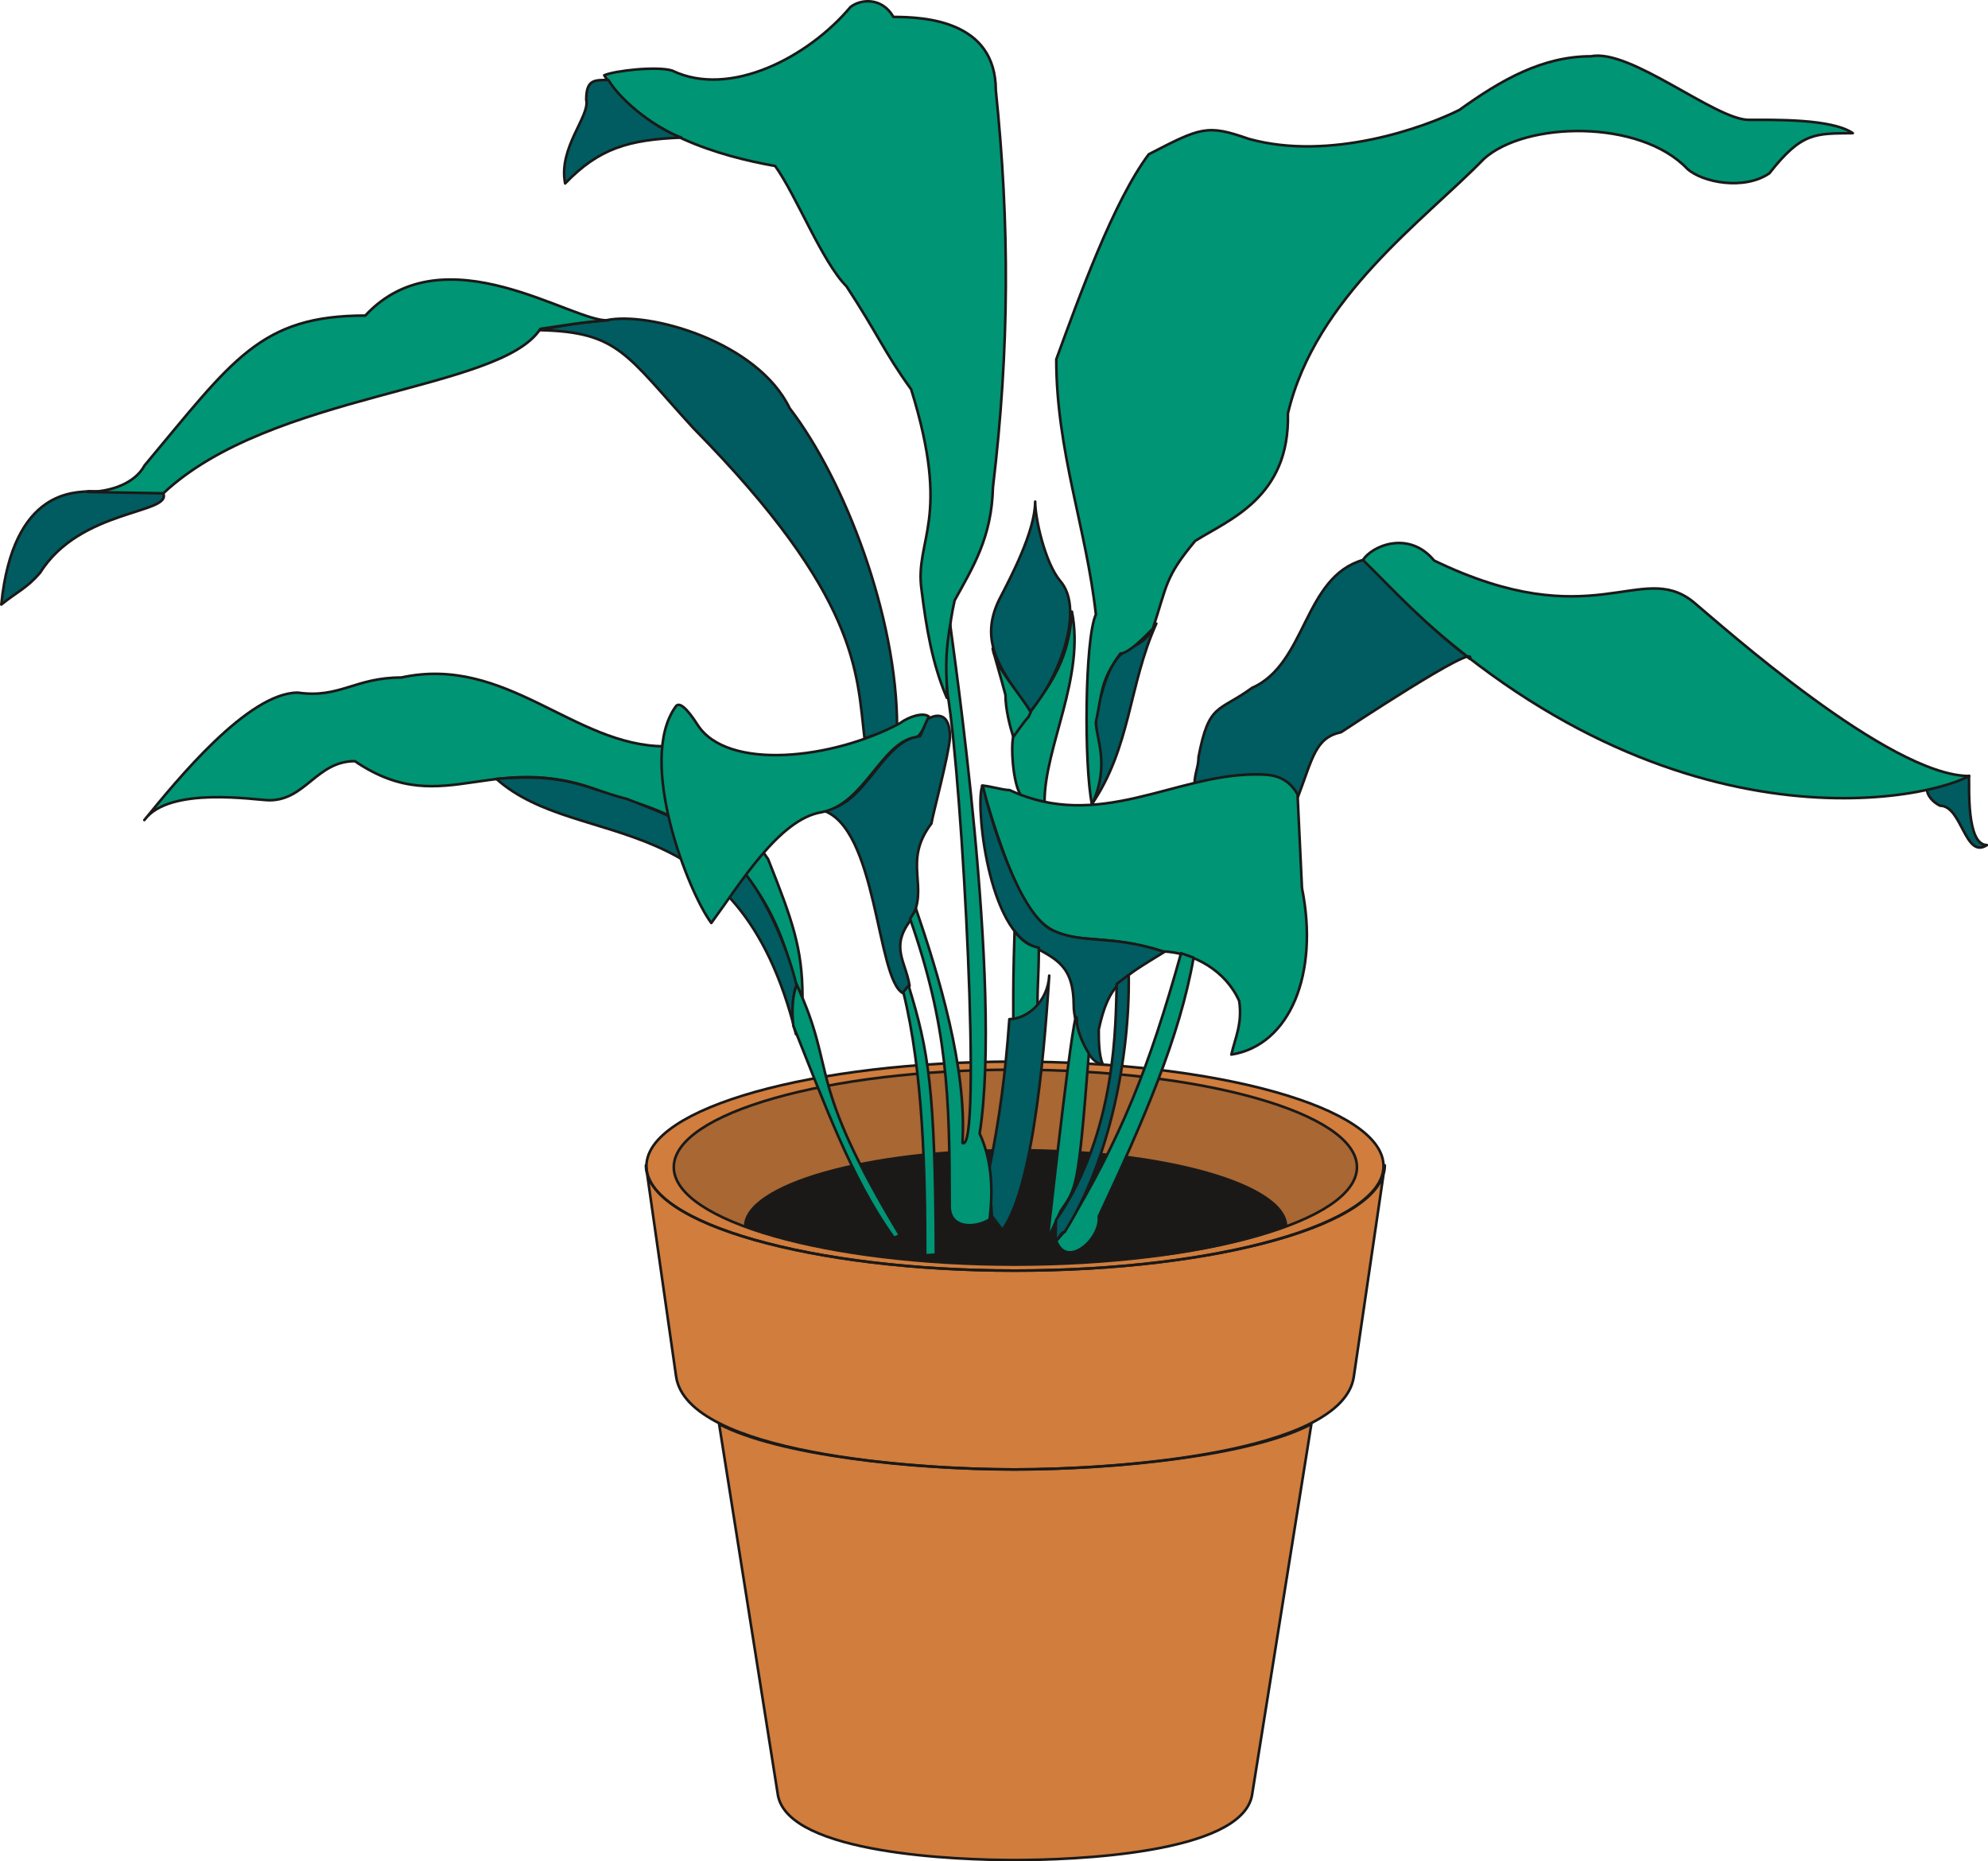 <svg xmlns="http://www.w3.org/2000/svg" xml:space="preserve" width="76.3mm" height="71.42mm" fill-rule="evenodd" stroke-linejoin="round" stroke-width="28.222" preserveAspectRatio="xMidYMid" version="1.2" viewBox="0 0 7630 7142"><defs class="ClipPathGroup"><clipPath id="a" clipPathUnits="userSpaceOnUse"><path d="M0 0h7630v7142H0z"/></clipPath></defs><g class="SlideGroup"><g class="Slide" clip-path="url(#a)"><g class="Page"><g class="com.sun.star.drawing.ClosedBezierShape"><path fill="none" d="M2474 4069h2847v3075H2474z" class="BoundingBox"/><path fill="#D07D3D" d="M3894 4074c779 0 1416 177 1416 401 0 221-637 401-1416 401-773 0-1413-180-1413-401 0-224 640-401 1413-401Zm0 0Zm0 3064c221 0 867-23 911-247l228-1426c-228 120-740 174-1139 174-393 0-905-54-1134-174l226 1426c44 224 690 247 908 247Zm0 0Zm0-1499c-388 0-1255-62-1299-356l-116-811c0 224 637 404 1415 404 784 0 1421-180 1421-404l-119 811c-43 294-908 356-1302 356Z"/><path fill="none" stroke="#1B1918" stroke-linecap="round" stroke-width="10" d="M3894 4074c779 0 1416 177 1416 401 0 221-637 401-1416 401-773 0-1413-180-1413-401 0-224 640-401 1413-401Zm0 3064c221 0 867-23 911-247l228-1426c-228 120-740 174-1139 174-393 0-905-54-1134-174l226 1426c44 224 690 247 908 247Z"/><path fill="none" stroke="#1B1918" stroke-linecap="round" stroke-width="10" d="M3894 5639c-388 0-1255-62-1299-356l-116-811c0 224 637 404 1415 404 784 0 1421-180 1421-404l-119 811c-43 294-908 356-1302 356Z"/></g><g class="com.sun.star.drawing.ClosedBezierShape"><path fill="none" d="M2581 4099h2633v760H2581z" class="BoundingBox"/><path fill="#A86733" d="M3894 4105c722 0 1314 167 1314 374s-592 374-1314 374c-717 0-1308-167-1308-374s591-374 1308-374Z"/><path fill="none" stroke="#1B1918" stroke-linecap="round" stroke-width="10" d="M3894 4105c722 0 1314 167 1314 374s-592 374-1314 374c-717 0-1308-167-1308-374s591-374 1308-374Z"/></g><g class="com.sun.star.drawing.ClosedBezierShape"><path fill="none" d="M2855 4409h2087v444H2855z" class="BoundingBox"/><path fill="#1B1918" d="M3896 4409c575 0 1045 133 1045 298-183 67-470 145-1045 145-569 0-851-78-1041-145 0-165 472-298 1041-298Z"/></g><g class="com.sun.star.drawing.ClosedBezierShape"><path fill="none" d="M4183 2388h261v709h-261z" class="BoundingBox"/><path fill="#005C60" d="M4438 2393c-79 144-145 33-210 270-67 165 54 223-40 427 153-222 143-460 250-697Z"/><path fill="none" stroke="#1B1918" stroke-linecap="round" stroke-width="10" d="M4438 2393c-79 144-145 33-210 270-67 165 54 223-40 427 153-222 143-460 250-697Z"/></g><g class="com.sun.star.drawing.ClosedBezierShape"><path fill="none" d="M4049 208h3068v2886H4049z" class="BoundingBox"/><path fill="#009575" d="M7111 511c-142 2-195-6-320 154-96 66-256 36-315-17-181-191-621-183-781-38-226 233-647 530-752 977 8 324-229 408-356 489-117 140-107 170-163 338 13-18-83 94-124 94-76 104-69 145-94 264 0 59 56 163-15 315-31-150-28-635 15-729-36-328-152-627-152-979 88-241 220-607 355-787 201-104 224-115 384-59 313 87 676-45 808-111 160-115 318-206 506-206 150-30 473 241 603 244 96 0 320-5 401 51Z"/><path fill="none" stroke="#1B1918" stroke-linecap="round" stroke-width="10" d="M7111 511c-142 2-195-6-320 154-96 66-256 36-315-17-181-191-621-183-781-38-226 233-647 530-752 977 8 324-229 408-356 489-117 140-107 170-163 338 13-18-83 94-124 94-76 104-69 145-94 264 0 59 56 163-15 315-31-150-28-635 15-729-36-328-152-627-152-979 88-241 220-607 355-787 201-104 224-115 384-59 313 87 676-45 808-111 160-115 318-206 506-206 150-30 473 241 603 244 96 0 320-5 401 51Z"/></g><g class="com.sun.star.drawing.ClosedBezierShape"><path fill="none" d="M3799 1920h315v815h-315z" class="BoundingBox"/><path fill="#005C60" d="M3973 1925c0 66 38 234 95 303 104 117-20 400-113 501-118-162-198-268-120-428 43-83 138-262 138-376Z"/><path fill="none" stroke="#1B1918" stroke-linecap="round" stroke-width="10" d="M3973 1925c0 66 38 234 95 303 104 117-20 400-113 501-118-162-198-268-120-428 43-83 138-262 138-376Z"/></g><g class="com.sun.star.drawing.ClosedBezierShape"><path fill="none" d="M3880 2342h251v742h-251z" class="BoundingBox"/><path fill="#009575" d="M4114 2347c-13 209-95 295-223 473-14 35-3 194 28 232 13 8 57 20 90 25 0-211 156-478 105-730Z"/><path fill="none" stroke="#1B1918" stroke-linecap="round" stroke-width="10" d="M4114 2347c-13 209-95 295-223 473-14 35-3 194 28 232 13 8 57 20 90 25 0-211 156-478 105-730Z"/></g><g class="com.sun.star.drawing.ClosedBezierShape"><path fill="none" d="M3804 2484h158v350h-158z" class="BoundingBox"/><path fill="#009575" d="M3810 2489c10 73 105 173 146 244-23 47 21-28-67 95-12-38-30-105-30-161-19-73-37-130-49-178Z"/><path fill="none" stroke="#1B1918" stroke-linecap="round" stroke-width="10" d="M3810 2489c10 73 105 173 146 244-23 47 21-28-67 95-12-38-30-105-30-161-19-73-37-130-49-178Z"/></g><g class="com.sun.star.drawing.ClosedBezierShape"><path fill="none" d="M2313-1h1554v2686H2313z" class="BoundingBox"/><path fill="#009575" d="M3664 2304c71-129 142-241 147-434 64-535 64-1012 11-1523 0-269-275-282-393-282-43-75-124-70-165-38-160 191-462 351-684 244-56-18-221 0-261 18 142 224 442 310 656 348 81 112 180 368 274 462 122 186 145 253 248 395 157 505 12 574 40 770 18 144 41 284 97 414 2-193 7-272 30-374Z"/><path fill="none" stroke="#1B1918" stroke-linecap="round" stroke-width="10" d="M3664 2304c71-129 142-241 147-434 64-535 64-1012 11-1523 0-269-275-282-393-282-43-75-124-70-165-38-160 191-462 351-684 244-56-18-221 0-261 18 142 224 442 310 656 348 81 112 180 368 274 462 122 186 145 253 248 395 157 505 12 574 40 770 18 144 41 284 97 414 2-193 7-272 30-374Z"/></g><g class="com.sun.star.drawing.ClosedBezierShape"><path fill="none" d="M2160 302h461v409h-461z" class="BoundingBox"/><path fill="#005C60" d="M2615 528c-89-31-227-133-280-221-54 0-85-2-85 76 15 63-108 184-81 321 130-135 244-168 446-176Z"/><path fill="none" stroke="#1B1918" stroke-linecap="round" stroke-width="10" d="M2615 528c-89-31-227-133-280-221-54 0-85-2-85 76 15 63-108 184-81 321 130-135 244-168 446-176Z"/></g><g class="com.sun.star.drawing.ClosedBezierShape"><path fill="none" d="M2067 1218h1382v1622H2067z" class="BoundingBox"/><path fill="#005C60" d="M3443 2790c0-425-201-948-412-1223-124-257-542-373-704-338-59 7-107 7-254 38 302 7 330 94 589 377 638 647 626 938 656 1189 33-10 86-27 125-43Z"/><path fill="none" stroke="#1B1918" stroke-linecap="round" stroke-width="10" d="M3443 2790c0-425-201-948-412-1223-124-257-542-373-704-338-59 7-107 7-254 38 302 7 330 94 589 377 638 647 626 938 656 1189 33-10 86-27 125-43Z"/></g><g class="com.sun.star.drawing.ClosedBezierShape"><path fill="none" d="M0 1880h635v446H0z" class="BoundingBox"/><path fill="#005C60" d="m626 1892-285-7c-46 7-291-15-336 435 63-51 96-61 149-122 154-247 510-225 472-306Z"/><path fill="none" stroke="#1B1918" stroke-linecap="round" stroke-width="10" d="m626 1892-285-7c-46 7-291-15-336 435 63-51 96-61 149-122 154-247 510-225 472-306Z"/></g><g class="com.sun.star.drawing.ClosedBezierShape"><path fill="none" d="M330 1068h2011v832H330z" class="BoundingBox"/><path fill="#009575" d="M1402 1211c-404 0-508 170-847 575-38 71-134 102-220 102l292 5c415-389 1292-391 1447-631 104-15 160-26 261-33-132 12-630-345-933-18Z"/><path fill="none" stroke="#1B1918" stroke-linecap="round" stroke-width="10" d="M1402 1211c-404 0-508 170-847 575-38 71-134 102-220 102l292 5c415-389 1292-391 1447-631 104-15 160-26 261-33-132 12-630-345-933-18Z"/></g><g class="com.sun.star.drawing.ClosedBezierShape"><path fill="none" d="M7391 2972h241v287h-241z" class="BoundingBox"/><path fill="#005C60" d="M7557 2977c2 40-11 266 69 266-85 56-95-151-180-151-30-15-50-41-50-62 40-8 115-31 161-53Z"/><path fill="none" stroke="#1B1918" stroke-linecap="round" stroke-width="10" d="M7557 2977c2 40-11 266 69 266-85 56-95-151-180-151-30-15-50-41-50-62 40-8 115-31 161-53Z"/></g><g class="com.sun.star.drawing.ClosedBezierShape"><path fill="none" d="M5225 2079h2339v991H5225z" class="BoundingBox"/><path fill="#009575" d="M6498 2309c107 89 753 669 1060 669-206 109-1268 302-2328-827 33-56 177-118 274 0 610 295 793-2 994 158Z"/><path fill="none" stroke="#1B1918" stroke-linecap="round" stroke-width="10" d="M6498 2309c107 89 753 669 1060 669-206 109-1268 302-2328-827 33-56 177-118 274 0 610 295 793-2 994 158Z"/></g><g class="com.sun.star.drawing.ClosedBezierShape"><path fill="none" d="M4580 2144h1069v920H4580z" class="BoundingBox"/><path fill="#005C60" d="M5147 2810c-99 21-109 100-165 247-54-132-268-76-397-51 0-38 15-63 15-101 40-209 76-171 205-265 210-92 197-425 426-491 129 127 227 237 410 379 35-69-489 279-494 282Z"/><path fill="none" stroke="#1B1918" stroke-linecap="round" stroke-width="10" d="M5147 2810c-99 21-109 100-165 247-54-132-268-76-397-51 0-38 15-63 15-101 40-209 76-171 205-265 210-92 197-425 426-491 129 127 227 237 410 379 35-69-489 279-494 282Z"/></g><g class="com.sun.star.drawing.ClosedBezierShape"><path fill="none" d="M3764 2967h1258v1087H3764z" class="BoundingBox"/><path fill="#009575" d="m4980 3048 17 360c66 327-45 603-271 639 15-66 43-119 30-206-51-114-171-185-293-190-407-130-468 137-694-636 27 0 78 17 106 17 342 160 634-60 942-60 56 0 119 0 163 76Z"/><path fill="none" stroke="#1B1918" stroke-linecap="round" stroke-width="10" d="m4980 3048 17 360c66 327-45 603-271 639 15-66 43-119 30-206-51-114-171-185-293-190-407-130-468 137-694-636 27 0 78 17 106 17 342 160 634-60 942-60 56 0 119 0 163 76Z"/></g><g class="com.sun.star.drawing.ClosedBezierShape"><path fill="none" d="M3758 3010h718v1079h-718z" class="BoundingBox"/><path fill="#005C60" d="M3962 3630c92 51 159 76 159 230 0 63 48 223 111 223-15-35-15-94-15-132 38-176 87-196 252-298-211-71-320-25-441-89-119-74-223-405-256-549-30 35 10 534 190 615Z"/><path fill="none" stroke="#1B1918" stroke-linecap="round" stroke-width="10" d="M3962 3630c92 51 159 76 159 230 0 63 48 223 111 223-15-35-15-94-15-132 38-176 87-196 252-298-211-71-320-25-441-89-119-74-223-405-256-549-30 35 10 534 190 615Z"/></g><g class="com.sun.star.drawing.ClosedBezierShape"><path fill="none" d="M3149 2742h503v1075h-503z" class="BoundingBox"/><path fill="#005C60" d="M3575 3160c-115 151-3 245-82 374-76 102-17 155-2 249l-26 28c-102-56-97-639-310-702 165-5 228-269 376-284 16-28 21-69 36-69 0 0 79-47 79 74-5 71-69 307-71 330Z"/><path fill="none" stroke="#1B1918" stroke-linecap="round" stroke-width="10" d="M3575 3160c-115 151-3 245-82 374-76 102-17 155-2 249l-26 28c-102-56-97-639-310-702 165-5 228-269 376-284 16-28 21-69 36-69 0 0 79-47 79 74-5 71-69 307-71 330Z"/></g><g class="com.sun.star.drawing.ClosedBezierShape"><path fill="none" d="M549 2581h2537v1252H549z" class="BoundingBox"/><path fill="#009575" d="M3080 3826c0-188-40-297-132-529-127-178-228-386-396-433-349 0-608-352-1012-264-178 0-236 81-397 58-191 0-465 337-589 489 96-132 429-76 480-76 139 0 181-150 328-150 351 239 536-70 996 137 392 91 608 348 687 692 12 28 35 76 35 76Z"/><path fill="none" stroke="#1B1918" stroke-linecap="round" stroke-width="10" d="M3080 3826c0-188-40-297-132-529-127-178-228-386-396-433-349 0-608-352-1012-264-178 0-236 81-397 58-191 0-465 337-589 489 96-132 429-76 480-76 139 0 181-150 328-150 351 239 536-70 996 137 392 91 608 348 687 692 12 28 35 76 35 76Z"/></g><g class="com.sun.star.drawing.ClosedBezierShape"><path fill="none" d="M1900 2979h1163v997H1900z" class="BoundingBox"/><path fill="#005C60" d="M1905 2989c321 286 926 74 1150 980-26-124 2-188 2-188-25-112-109-333-218-453-146-156-260-194-433-262-155-39-227-101-501-77Z"/><path fill="none" stroke="#1B1918" stroke-linecap="round" stroke-width="10" d="M1905 2989c321 286 926 74 1150 980-26-124 2-188 2-188-25-112-109-333-218-453-146-156-260-194-433-262-155-39-227-101-501-77Z"/></g><g class="com.sun.star.drawing.ClosedBezierShape"><path fill="none" d="M4049 3653h538v1160h-538z" class="BoundingBox"/><path fill="#009575" d="M4581 3675c-53 304-191 624-364 993 10 86-123 203-163 94l33-38c216-357 323-626 446-1066l48 17Z"/><path fill="none" stroke="#1B1918" stroke-linecap="round" stroke-width="10" d="M4581 3675c-53 304-191 624-364 993 10 86-123 203-163 94l33-38c216-357 323-626 446-1066l48 17Z"/></g><g class="com.sun.star.drawing.ClosedBezierShape"><path fill="none" d="M4016 3898h169v865h-169z" class="BoundingBox"/><path fill="#009575" d="M4179 4043c-41 528-48 515-108 604l-50 109s112-1019 112-830c5 38 23 79 46 117Z"/><path fill="none" stroke="#1B1918" stroke-linecap="round" stroke-width="10" d="M4179 4043c-41 528-48 515-108 604l-50 109s112-1019 112-830c5 38 23 79 46 117Z"/></g><g class="com.sun.star.drawing.ClosedBezierShape"><path fill="none" d="M4045 3736h294v1028h-294z" class="BoundingBox"/><path fill="#005C60" d="M4086 4728c-15 0-23 30-35 30l2-76c236-341 228-761 233-906l46-35c5 308-72 712-246 987Z"/><path fill="none" stroke="#1B1918" stroke-linecap="round" stroke-width="10" d="M4086 4728c-15 0-23 30-35 30l2-76c236-341 228-761 233-906l46-35c5 308-72 712-246 987Z"/></g><g class="com.sun.star.drawing.ClosedBezierShape"><path fill="none" d="M3883 3568h110v348h-110z" class="BoundingBox"/><path fill="#009575" d="M3987 3637c0 110-5 123-5 222-32 38-76 51-93 51 0-153 0-169 5-336 31 40 56 55 93 63Z"/><path fill="none" stroke="#1B1918" stroke-linecap="round" stroke-width="10" d="M3987 3637c0 110-5 123-5 222-32 38-76 51-93 51 0-153 0-169 5-336 31 40 56 55 93 63Z"/></g><g class="com.sun.star.drawing.ClosedBezierShape"><path fill="none" d="M3792 3739h241v987h-241z" class="BoundingBox"/><path fill="#005C60" d="M4027 3744c-5 99-85 167-153 167-16 219-37 375-77 575 5 54 5 120 10 181l40 53c127-170 167-776 180-976Z"/><path fill="none" stroke="#1B1918" stroke-linecap="round" stroke-width="10" d="M4027 3744c-5 99-85 167-153 167-16 219-37 375-77 575 5 54 5 120 10 181l40 53c127-170 167-776 180-976Z"/></g><g class="com.sun.star.drawing.ClosedBezierShape"><path fill="none" d="M3488 2393h323v2315h-323z" class="BoundingBox"/><path fill="#009575" d="M3637 2664c-10-109-5-180 10-266 9 76 202 1380 113 1952 43 94 54 203 38 330-61 36-153 33-153-50 0-425-8-692-152-1104 7-12 20-30 22-40 87 254 197 614 179 900 76 48 0-1378-57-1722Z"/><path fill="none" stroke="#1B1918" stroke-linecap="round" stroke-width="10" d="M3637 2664c-10-109-5-180 10-266 9 76 202 1380 113 1952 43 94 54 203 38 330-61 36-153 33-153-50 0-425-8-692-152-1104 7-12 20-30 22-40 87 254 197 614 179 900 76 48 0-1378-57-1722Z"/></g><g class="com.sun.star.drawing.ClosedBezierShape"><path fill="none" d="M3462 3777h136v1046h-136z" class="BoundingBox"/><path fill="#009575" d="M3592 4815c-13 0-28 2-41 2 0-318-7-697-84-1010l20-25c77 251 102 392 105 1033Z"/><path fill="none" stroke="#1B1918" stroke-linecap="round" stroke-width="10" d="M3592 4815c-13 0-28 2-41 2 0-318-7-697-84-1010l20-25c77 251 102 392 105 1033Z"/></g><g class="com.sun.star.drawing.ClosedBezierShape"><path fill="none" d="M3037 3774h425v981h-425z" class="BoundingBox"/><path fill="#009575" d="M3058 3780c157 338 30 354 397 962-13 0-13 7-25 7-163-226-268-521-385-812-7-58-3-122 13-157Z"/><path fill="none" stroke="#1B1918" stroke-linecap="round" stroke-width="10" d="M3058 3780c157 338 30 354 397 962-13 0-13 7-25 7-163-226-268-521-385-812-7-58-3-122 13-157Z"/></g><g class="com.sun.star.drawing.ClosedBezierShape"><path fill="none" d="M2534 2699h1038v850H2534z" class="BoundingBox"/><path fill="#009575" d="M3512 2829c-130 23-196 258-359 288-163 26-313 276-423 425-89-119-286-623-137-830 13-21 43 5 84 69 114 179 521 132 776-5 38-28 92-43 112-26-13 21-28 79-53 79Z"/><path fill="none" stroke="#1B1918" stroke-linecap="round" stroke-width="10" d="M3512 2829c-130 23-196 258-359 288-163 26-313 276-423 425-89-119-286-623-137-830 13-21 43 5 84 69 114 179 521 132 776-5 38-28 92-43 112-26-13 21-28 79-53 79Z"/></g></g></g></g></svg>
